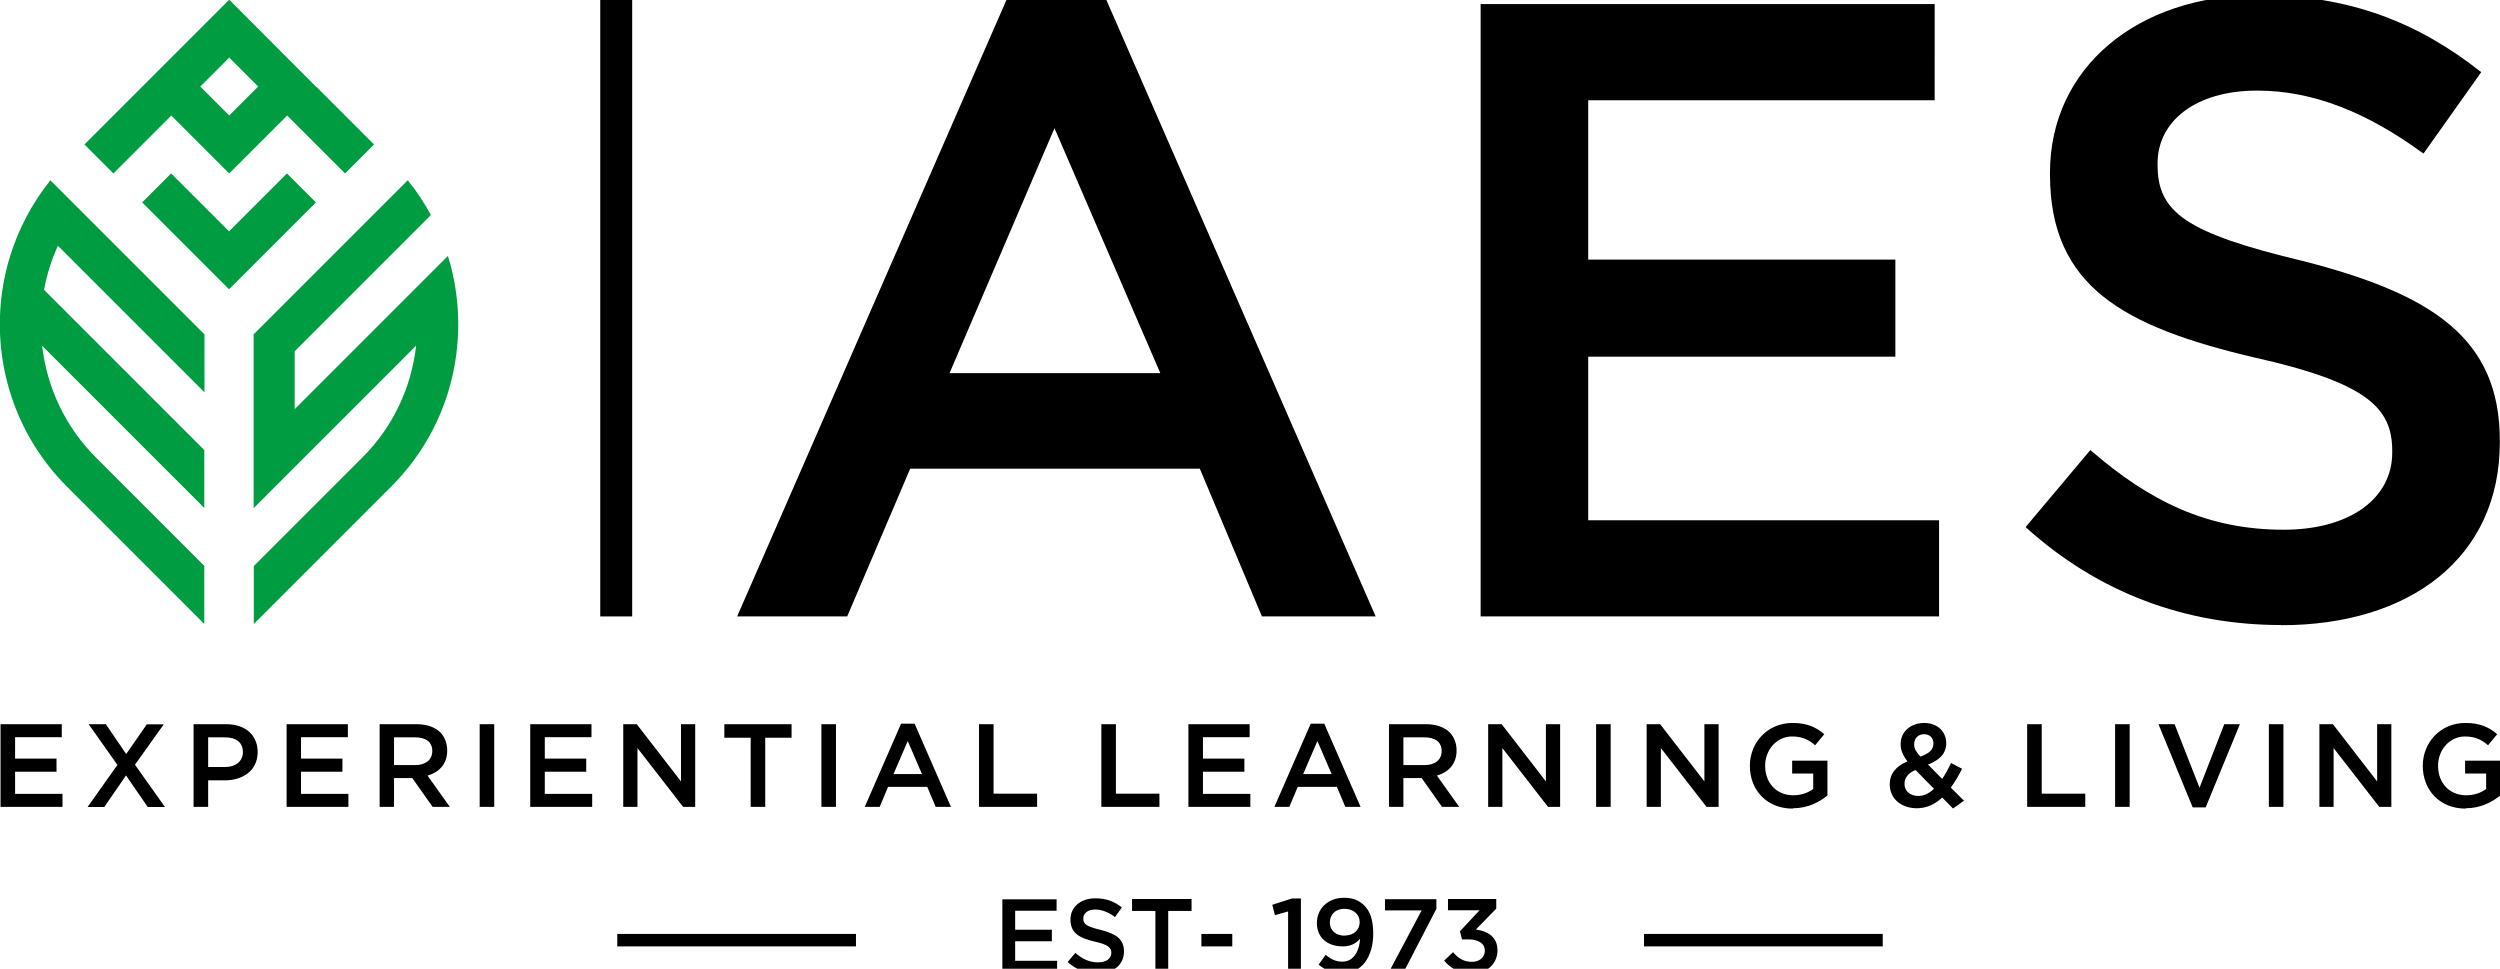 <?xml version="1.0" encoding="UTF-8"?>
<svg preserveAspectRatio="xMidYMid slice" width="671px" height="260px" xmlns="http://www.w3.org/2000/svg" id="Layer_1" data-name="Layer 1" viewBox="0 0 142.44 55.73">
  <defs>
    <style>
      .cls-1 {
        fill: #009c42;
      }

      .cls-1, .cls-2 {
        fill-rule: evenodd;
      }
    </style>
  </defs>
  <g>
    <path class="cls-2" d="m41.99,35.39h6.28l3.59-8.42h16.5l3.54,8.42h6.48L63.03.25h-5.68l-15.35,35.14h0Zm12.11-13.86l5.98-13.96,6.03,13.96h-12.01Zm30.26,13.86h26.12v-5.48h-19.99v-9.32h17.5v-5.53h-17.5V5.98h19.74V.5h-25.87v34.9h0Zm45.61.5c7.33,0,12.46-3.84,12.46-10.42v-.1c0-5.83-3.84-8.33-11.17-10.22-6.73-1.6-8.33-2.79-8.33-5.48v-.1c0-2.34,2.09-4.14,5.68-4.14,3.19,0,6.28,1.25,9.47,3.59l3.29-4.64c-3.59-2.84-7.53-4.39-12.66-4.39-6.93,0-11.91,4.14-11.91,10.12v.1c0,6.38,4.19,8.67,11.62,10.42,6.48,1.45,7.88,2.89,7.88,5.33v.1c0,2.59-2.39,4.39-6.18,4.39-4.34,0-7.63-1.6-11.02-4.54l-3.69,4.39c4.19,3.79,9.17,5.58,14.56,5.58Z"></path>
    <path class="cls-1" d="m11.41,5.2l1.65-1.65,1.65,1.65-1.65,1.65-1.65-1.65h0Zm12.3,14.77c-.27,2.34-1.29,4.6-3.06,6.36l-3.86,3.86-2.33,2.33v3.3l7.84-7.84c2.83-2.83,4.08-6.65,3.76-10.37-.08-.93-.26-1.86-.54-2.76l-1.93,1.93-2.16,2.16-2.31,2.31-2.33,2.33v-3.3l6.02-6.02,1.74-1.74c-.37-.69-.81-1.36-1.32-1.98l-8.78,8.78v9.9l2.33-2.33,2.33-2.33,4.58-4.58h0Zm-12.06,12.55l-2.33-2.33-3.86-3.86c-1.76-1.76-2.79-4.02-3.06-6.36l4.58,4.58,2.33,2.33,2.33,2.33v-3.3l-2.33-2.33-2.33-2.33-2.31-2.31-2.16-2.16c.16-.86.42-1.7.79-2.51l6.02,6.02,2.33,2.33v-3.3L2.87,10.54c-1.05,1.31-1.81,2.77-2.29,4.31-.28.9-.46,1.83-.54,2.76-.32,3.72.94,7.54,3.76,10.37l7.84,7.84v-3.3h0Zm1.4-19.07l3.3-3.3,1.65,1.65-4.95,4.95-4.95-4.95,1.65-1.65,3.3,3.3h0Zm4.95-8.25l-1.65-1.65L13.06.25l-3.3,3.3-4.95,4.95,1.65,1.65,1.65-1.65,1.65-1.65,1.65,1.65,1.65,1.65,1.65-1.65,1.65-1.65,1.65,1.65,1.65,1.65,1.65-1.65-3.3-3.3Z"></path>
    <rect x="34.2" y=".25" width="1.82" height="35.14"></rect>
  </g>
  <path class="cls-2" d="m.03,46.24h3.53v-.74H.86v-1.26h2.36v-.75H.86v-1.22h2.66v-.74H.03v4.71H.03Zm8.34-4.71l-1.18,1.7-1.16-1.7h-.98l1.64,2.32-1.7,2.4h.95l1.24-1.8,1.24,1.8h.98l-1.71-2.41,1.64-2.3h-.95Zm2.66,4.71h.83v-1.51h.94c1.04,0,1.88-.56,1.88-1.61h0c0-.96-.69-1.59-1.79-1.59h-1.86v4.71h0Zm.83-2.26v-1.7h.96c.62,0,1.02.28,1.02.84h0c0,.5-.39.85-1.02.85h-.96Zm4.46,2.26h3.53v-.74h-2.7v-1.26h2.36v-.75h-2.36v-1.22h2.67v-.74h-3.49v4.71h0Zm5.3,0h.83v-1.64h1.04l1.16,1.64h.98l-1.27-1.78c.65-.19,1.12-.65,1.12-1.43h0c0-.42-.14-.77-.39-1.03-.3-.3-.77-.47-1.36-.47h-2.1v4.71h0Zm.83-2.38v-1.58h1.2c.62,0,.98.27.98.78h0c0,.5-.38.8-.97.8h-1.21Zm4.88,2.38h.83v-4.71h-.83v4.71h0Zm2.88,0h3.53v-.74h-2.7v-1.26h2.36v-.75h-2.36v-1.22h2.66v-.74h-3.49v4.71h0Zm5.3,0h.81v-3.35l2.6,3.35h.69v-4.71h-.81v3.26l-2.52-3.26h-.77v4.71h0Zm7.26,0h.83v-3.94h1.5v-.77h-3.83v.77h1.5v3.94h0Zm4.03,0h.83v-4.71h-.83v4.71h0Zm2.47,0h.85l.48-1.14h2.23l.48,1.14h.87l-2.07-4.74h-.77l-2.07,4.74h0Zm1.64-1.87l.81-1.88.81,1.88h-1.62Zm4.88,1.87h3.3v-.75h-2.48v-3.96h-.83v4.71h0Zm6.97,0h3.3v-.75h-2.48v-3.96h-.83v4.71h0Zm4.95,0h3.53v-.74h-2.7v-1.26h2.36v-.75h-2.36v-1.22h2.66v-.74h-3.49v4.71h0Zm4.9,0h.85l.48-1.14h2.23l.48,1.14h.87l-2.07-4.74h-.77l-2.07,4.74h0Zm1.64-1.87l.81-1.88.81,1.88h-1.62Zm4.88,1.87h.83v-1.64h1.04l1.16,1.64h.98l-1.27-1.78c.65-.19,1.12-.65,1.12-1.43h0c0-.42-.14-.77-.39-1.03-.3-.3-.77-.47-1.36-.47h-2.1v4.71h0Zm.83-2.38v-1.58h1.2c.62,0,.98.27.98.78h0c0,.5-.38.8-.97.8h-1.21Zm4.83,2.38h.81v-3.35l2.6,3.35h.69v-4.71h-.81v3.26l-2.52-3.26h-.77v4.71h0Zm6.15,0h.83v-4.71h-.83v4.71h0Zm2.88,0h.81v-3.35l2.6,3.35h.69v-4.71h-.81v3.26l-2.52-3.26h-.77v4.71h0Zm8.34.08c.83,0,1.49-.34,1.96-.73v-1.98h-2.01v.73h1.2v.88c-.29.22-.69.36-1.14.36-.96,0-1.6-.71-1.6-1.68h0c0-.92.67-1.67,1.53-1.67.59,0,.96.19,1.32.5l.52-.63c-.48-.41-1-.64-1.81-.64-1.43,0-2.43,1.12-2.43,2.44h0c0,1.39.97,2.44,2.44,2.44h0Zm9.12.01l.62-.44-.75-.75c.24-.32.45-.69.64-1.07l-.63-.33c-.15.33-.32.64-.5.91l-.81-.82c.63-.24,1.04-.61,1.04-1.22h0c0-.65-.5-1.15-1.25-1.15-.83,0-1.35.55-1.35,1.19h0c0,.36.12.65.39,1-.65.27-1.01.7-1.01,1.31h0c0,.83.67,1.36,1.55,1.36.57,0,1.04-.24,1.44-.61l.63.64h0Zm-1.86-2.95c-.26-.29-.36-.46-.36-.7h0c0-.34.22-.58.57-.58.32,0,.53.22.53.53h0c0,.36-.26.57-.74.75h0Zm-.12,2.24c-.46,0-.79-.28-.79-.69h0c0-.32.19-.61.63-.79l1.05,1.07c-.27.26-.57.41-.89.41h0Zm6.21.62h3.3v-.75h-2.48v-3.96h-.83v4.71h0Zm5,0h.83v-4.71h-.83v4.71h0Zm4.42.03h.74l1.95-4.74h-.89l-1.41,3.62-1.42-3.62h-.92l1.95,4.74h0Zm4.34-.03h.83v-4.71h-.83v4.71h0Zm2.88,0h.81v-3.35l2.6,3.35h.69v-4.71h-.81v3.26l-2.52-3.26h-.77v4.71h0Zm8.34.08c.83,0,1.49-.34,1.97-.73v-1.98h-2.01v.73h1.2v.88c-.29.22-.69.36-1.14.36-.96,0-1.6-.71-1.6-1.68h0c0-.92.67-1.67,1.53-1.67.59,0,.96.19,1.32.5l.52-.63c-.48-.41-1-.64-1.81-.64-1.43,0-2.43,1.12-2.43,2.44h0c0,1.39.97,2.44,2.44,2.44Z"></path>
  <path class="cls-2" d="m57.11,55.66h3.12v-.65h-2.39v-1.11h2.09v-.66h-2.09v-1.08h2.36v-.65h-3.09v4.17h0Zm5.44.06c.87,0,1.49-.46,1.49-1.24h0c0-.71-.46-1.01-1.33-1.23-.8-.19-.99-.33-.99-.65h0c0-.29.25-.51.68-.51.38,0,.75.15,1.13.43l.39-.55c-.43-.34-.9-.52-1.51-.52-.83,0-1.42.49-1.42,1.21h0c0,.77.5,1.05,1.39,1.26.77.17.94.35.94.64h0c0,.32-.29.54-.74.54-.52,0-.91-.19-1.31-.54l-.44.52c.5.45,1.1.67,1.74.67h0Zm3.28-.06h.73v-3.49h1.33v-.68h-3.39v.68h1.33v3.49h0Zm7.56,0h.73v-4.2h-.51l-1.12.36.15.59.75-.21v3.45h0Zm3.09-.6c-.36,0-.64-.13-.95-.39l-.4.56c.36.29.76.5,1.33.5,1.12,0,1.78-.93,1.78-2.27h0c0-.83-.2-1.29-.5-1.59s-.64-.45-1.16-.45c-.92,0-1.55.62-1.55,1.44h0c0,.82.59,1.33,1.48,1.33.43,0,.75-.16.98-.44-.02.55-.28,1.31-1.01,1.31h0Zm.14-1.48c-.52,0-.85-.31-.85-.74h0c0-.45.3-.79.83-.79s.87.33.87.76h0c0,.42-.32.76-.84.76h0Zm2.52,2.08h.83l1.87-3.61v-.55h-2.93v.64h2.09l-1.87,3.52h0Zm4.72.07c.87,0,1.46-.55,1.46-1.32h0c0-.78-.59-1.1-1.23-1.18l1.16-1.19v-.55h-2.75v.64h1.8l-1.12,1.2.12.46h.34c.59,0,.96.23.96.64h0c0,.39-.32.64-.72.64-.47,0-.79-.19-1.09-.55l-.51.48c.36.43.86.73,1.59.73h0Zm-15.41-1.54h1.76v-.71h-1.76v.71Z"></path>
  <path class="cls-2" d="m35.17,53.48h13.6v.71h-13.6v-.71h0Zm72.1,0v.71h-13.6v-.71h13.6Z"></path>
</svg>
